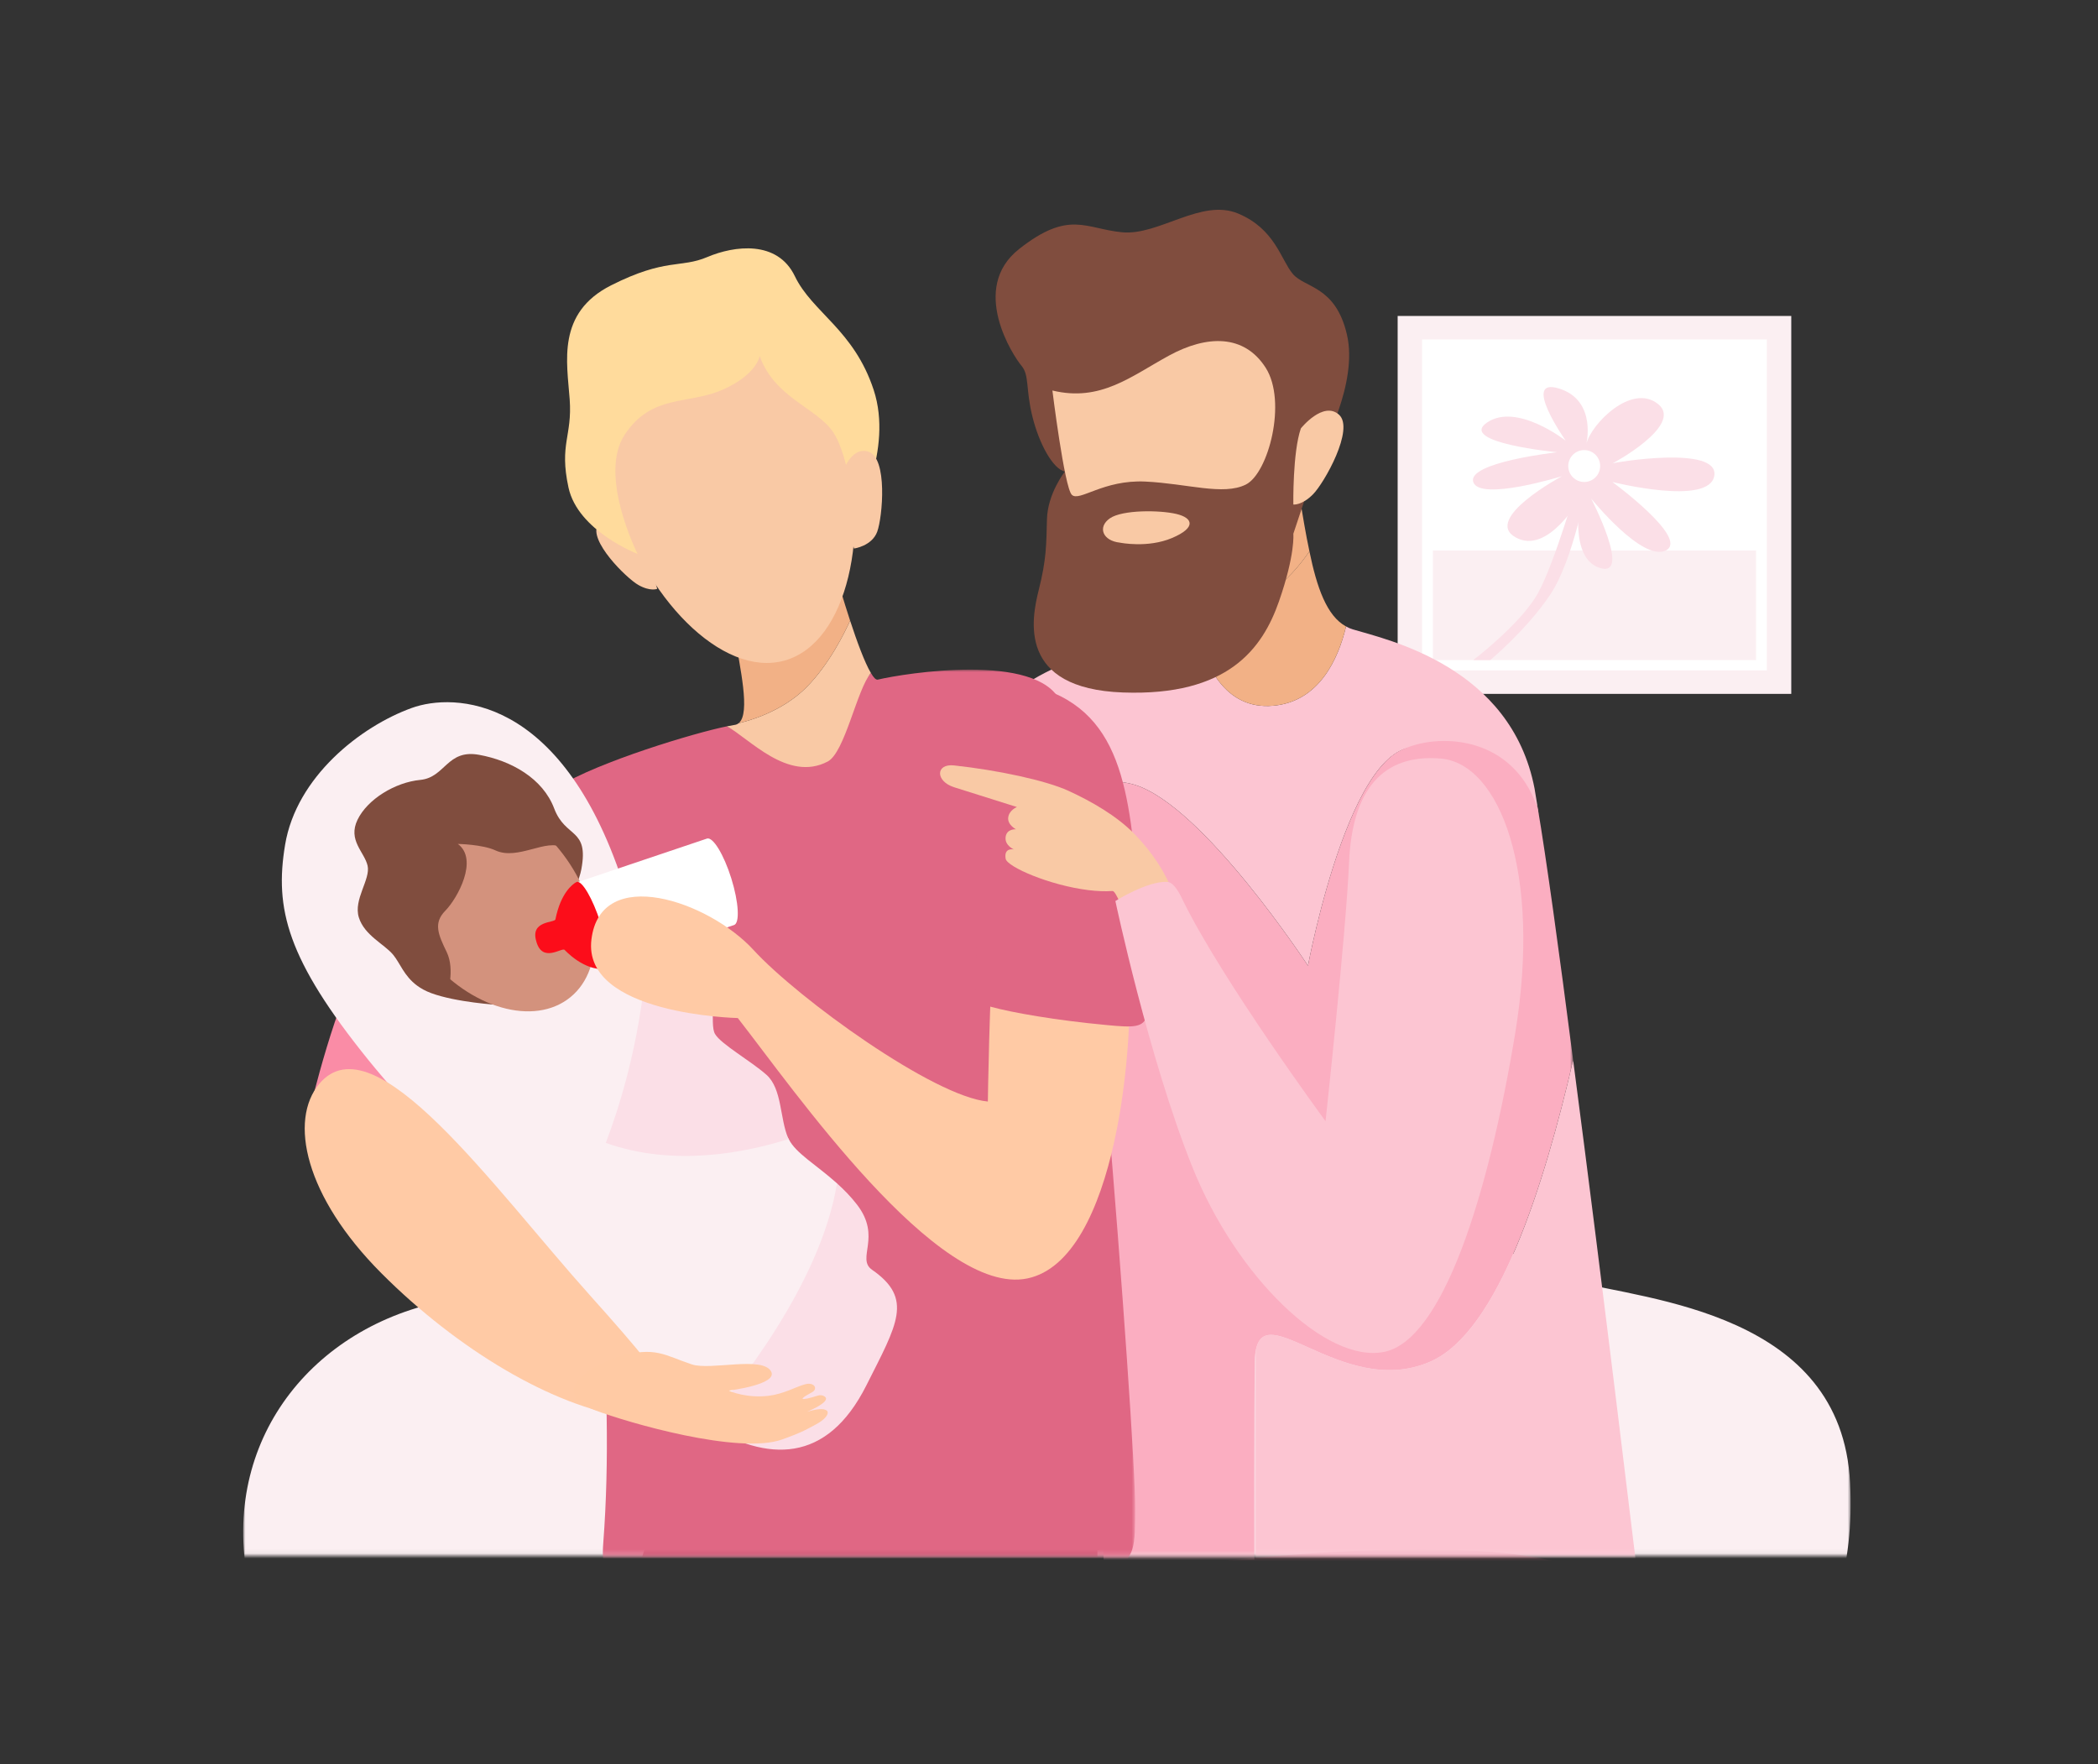 <?xml version="1.0" encoding="UTF-8"?>
<svg width="440px" height="370px" viewBox="0 0 440 370" version="1.1" xmlns="http://www.w3.org/2000/svg" xmlns:xlink="http://www.w3.org/1999/xlink">
    <rect x="0" y="0" width="440" height="370" fill="#333333" stroke="none"/>
    <title>devenir-parent</title>
    <defs>
        <polygon id="path-1" points="-1.42108547e-14 0 337.116 0 337.116 93.94 -1.42108547e-14 93.94"></polygon>
        <polygon id="path-3" points="0 0 108.4 0 108.4 1.344 0 1.344"></polygon>
        <polygon id="path-5" points="2.84217094e-14 0 81.579 0 81.579 103.912 2.84217094e-14 103.912"></polygon>
        <polygon id="path-7" points="5.68434189e-14 0 122.143 0 122.143 169.54 5.68434189e-14 169.54"></polygon>
        <polygon id="path-9" points="-2.84217094e-14 0 118.463 0 118.463 20.993 -2.84217094e-14 20.993"></polygon>
        <polygon id="path-11" points="-2.84217094e-14 0 123.224 0 123.224 185.815 -2.84217094e-14 185.815"></polygon>
    </defs>
    <g id="devenir-parent" stroke="none" stroke-width="1" fill="none" fill-rule="evenodd">
        <g id="Group-91" transform="translate(51, 44)">
            <polygon id="Fill-1" fill="#FBEFF2" points="242.122 101.522 324.67 101.522 324.67 22.264 242.122 22.264"></polygon>
            <polygon id="Fill-2" fill="#FFFFFF" points="247.242 96.605 319.55 96.605 319.55 27.181 247.242 27.181"></polygon>
            <polygon id="Fill-3" fill="#FFFFFF" points="249.508 94.429 317.284 94.429 317.284 29.356 249.508 29.356"></polygon>
            <polygon id="Fill-4" fill="#FBEFF2" points="249.508 94.429 317.284 94.429 317.284 71.428 249.508 71.428"></polygon>
            <polygon id="Fill-5" fill="#FFFFFF" points="249.508 71.428 317.284 71.428 317.284 29.356 249.508 29.356"></polygon>
            <g id="Group-90" transform="translate(0, 0)">
                <path d="M257.981,94.429 C257.981,94.429 268.001,86.824 271.564,80.366 C275.127,73.908 279.915,57.084 279.915,57.084 L281.696,58.098 C281.696,58.098 279.023,73.352 274.125,80.7 C269.225,88.049 261.542,94.429 261.542,94.429 L257.981,94.429 Z" id="Fill-6" fill="#FBDFE7"></path>
                <path d="M281.696,49.079 C281.564,49.62 284.145,40.061 276.018,37.5 C267.889,34.939 277.354,48.411 277.354,48.411 C277.354,48.411 267.11,40.366 260.876,44.611 C254.64,48.856 275.572,50.843 275.572,50.843 C275.572,50.843 256.645,52.953 257.981,57.084 C259.316,61.215 276.574,55.871 276.574,55.871 C276.574,55.871 259.954,64.778 266.818,68.675 C273.679,72.572 280.44,60.324 280.44,60.324 C280.44,60.324 277.911,73.129 284.591,75.133 C291.272,77.137 282.698,60.547 282.698,60.547 C282.698,60.547 293.498,73.958 298.396,71.428 C303.296,68.898 287.152,57.084 287.152,57.084 C287.152,57.084 307.528,62.217 308.528,55.759 C309.53,49.302 287.486,52.976 287.152,53.199 C286.818,53.421 302.294,45.182 296.728,40.729 C291.16,36.275 282.698,44.959 281.696,49.079" id="Fill-8" fill="#FBDFE7"></path>
                <path d="M277.899,53.738 C277.899,55.586 279.397,57.084 281.244,57.084 C283.094,57.084 284.591,55.586 284.591,53.738 C284.591,51.89 283.094,50.392 281.244,50.392 C279.397,50.392 277.899,51.89 277.899,53.738" id="Fill-10" fill="#FFFFFF"></path>
                <g id="Group-14" transform="translate(0, 188.311)">
                    <mask id="mask-2" fill="white">
                        <use xlink:href="#path-1"></use>
                    </mask>
                    <g id="Clip-13"></g>
                    <path d="M196.724,146.277 C196.724,146.277 181.864,148.035 168.213,146.18 C154.559,144.329 130.016,147.066 115.166,152.009 C100.316,156.947 75.492,169.227 43.406,156.543 C11.323,143.858 2.09,120.974 0.124,92.549 C-1.842,64.132 19.77,41.78 49.837,39.498 C79.903,37.207 85.721,44.495 105.941,33.933 C125.116,23.916 160.763,4.808 195.37,0.784 C229.977,-3.245 246.694,9.262 252.239,15.383 C256.635,20.238 262.876,32.316 278.787,36.344 C294.7,40.377 335.206,43.049 337.002,78.637 C338.8,114.213 319.361,133.429 276.051,143.03 C232.744,152.615 196.724,146.277 196.724,146.277" id="Fill-12" fill="#FBEFF2" mask="url(#mask-2)"></path>
                </g>
                <path d="M156.781,123.563 C155.503,114.114 155.967,106.532 159.798,102.856 C170.5,92.597 193.297,89.115 199.945,88.112 C201.595,95.162 205.775,104.938 216.049,104.003 C225.621,103.134 229.642,94.306 231.297,87.381 C231.743,87.642 232.217,87.841 232.719,87.994 C239.939,90.171 265.898,95.709 270.835,121.386 L271.444,125.108 C264.433,120.356 255.88,117.129 248.971,113.56 C233.198,105.413 223.315,158.539 223.315,158.539 C223.315,158.539 201.391,125.011 186.989,120.595 C180.355,118.563 168.078,120.661 156.781,123.563" id="Fill-15" fill="#FCC5D2"></path>
                <g id="Group-19" transform="translate(179.944, 280.906)">
                    <mask id="mask-4" fill="white">
                        <use xlink:href="#path-3"></use>
                    </mask>
                    <g id="Clip-18"></g>
                    <path d="M46.885,131.586 C45.486,144.97 44.393,157.326 44.221,163.7 C43.728,181.993 1.062,201.867 0.076,171.821 C-0.909,141.772 7.984,4.695 7.984,4.695 C7.984,4.695 107.691,-10.263 108.37,13.218 C109.049,36.694 97.873,277.238 97.738,282.556 C97.608,287.874 96.321,287.489 81.23,287.688 C62.045,287.944 61.148,287.744 60.999,280.845 C60.85,274.021 52.947,82.011 52.78,77.948 C53.458,76.177 82.118,50.274 79.668,47.931 C76.637,45.02 58.177,61.319 52.775,63.276 C47.373,65.233 22.651,45.406 19.894,47.931 C17.133,50.45 30.145,63.83 33.334,68.66 C37.978,75.689 38.168,87.055 41.093,104.837 C42.58,113.851 44.928,123.878 46.885,131.586" id="Fill-17" fill="#BD566F" mask="url(#mask-4)"></path>
                </g>
                <g id="Group-22" transform="translate(212.058, 178.338)">
                    <mask id="mask-6" fill="white">
                        <use xlink:href="#path-5"></use>
                    </mask>
                    <g id="Clip-21"></g>
                    <path d="M66.866,0 C73.221,48.363 80.45,108.904 81.263,115.53 C82.24,123.508 81.44,124.033 71.831,124.266 C64.955,124.433 28.03,123.652 0.049,121.755 C-0.007,101.56 -0.044,73.174 0.109,63.227 C0.351,47.162 17.891,71.533 36.914,63.227 C51.195,56.991 60.781,26.211 66.866,0" id="Fill-20" fill="#FCC5D2" mask="url(#mask-6)"></path>
                </g>
                <g id="Group-25" transform="translate(156.781, 112.711)">
                    <mask id="mask-8" fill="white">
                        <use xlink:href="#path-7"></use>
                    </mask>
                    <g id="Clip-24"></g>
                    <path d="M5.68434189e-14,10.853 C11.297,7.951 23.574,5.853 30.208,7.885 C44.61,12.301 66.534,45.829 66.534,45.829 C66.534,45.829 76.417,-7.297 92.19,0.85 C99.099,4.419 107.652,7.646 114.663,12.398 C116.467,22.945 119.223,42.94 122.143,65.628 C116.058,91.839 106.472,122.619 92.19,128.855 C73.168,137.161 55.628,112.79 55.386,128.855 C55.232,138.802 55.27,167.188 55.326,187.383 C44.201,186.667 34.48,185.747 28.646,184.645 C22.816,183.543 23.672,180.591 23.718,172.277 C23.765,163.964 19.149,96.691 14.151,70.565 C10.874,53.436 2.32,28.783 5.68434189e-14,10.853" id="Fill-23" fill="#FBAEC1" mask="url(#mask-8)"></path>
                </g>
                <path d="M202.404,82.606 C202.139,78.576 200.823,73.239 200.665,70.098 C200.182,60.617 219.219,46.481 221.506,59.932 C222.199,64.021 222.84,68.017 223.617,71.622 C219.781,77.231 212.222,85.41 202.404,82.606" id="Fill-26" fill="#F2B186"></path>
                <path d="M223.617,71.622 C225.17,79.172 227.234,85.185 231.297,87.381 C229.642,94.306 225.62,103.134 216.049,104.003 C205.775,104.938 201.595,95.162 199.945,88.112 L200.666,87.994 C202.321,87.738 202.637,85.51 202.404,82.606 C212.218,85.399 219.777,77.237 223.617,71.622" id="Fill-28" fill="#F2B186"></path>
                <path d="M172.326,54.903 C172.326,54.903 168.703,59.501 168.571,64.914 C168.439,70.328 168.445,73.389 166.867,79.651 C165.288,85.913 162.405,100.414 184.485,101.228 C206.564,102.04 213.788,91.995 217.236,82.106 C220.684,72.216 220.242,67.946 220.242,67.946 L226.187,50.09 C226.187,50.09 233.882,36.485 231.487,26.179 C229.091,15.872 222.621,16.449 220.106,13.416 C217.59,10.379 216.396,4.019 208.663,0.783 C200.928,-2.455 192.056,5.444 184.349,4.715 C176.642,3.986 173.222,-0.042 162.731,8.224 C152.239,16.49 161.502,30.671 163.213,32.686 C164.922,34.698 164.076,37.518 165.517,43.349 C166.959,49.18 169.852,54.355 172.326,54.903" id="Fill-30" fill="#804D3E"></path>
                <path d="M183.879,69.806 C183.879,69.806 189.675,71.003 194.804,68.83 C199.934,66.656 199.201,64.62 195.728,63.791 C192.254,62.961 184.398,62.884 181.77,64.705 C179.141,66.527 180.236,69.42 183.879,69.806" id="Fill-32" fill="#F9C9A5"></path>
                <path d="M169.714,37.9 C169.714,37.9 172.224,58.18 173.777,59.758 C175.329,61.333 180.348,56.571 189.205,56.995 C198.062,57.422 205.552,59.981 210.286,57.621 C215.019,55.259 218.965,40.21 214.447,33.132 C209.93,26.055 202.114,26.24 194.152,30.583 C186.189,34.926 179.814,40.341 169.714,37.9" id="Fill-34" fill="#F9C9A5"></path>
                <path d="M221.826,45.841 C221.826,45.841 226.492,40.003 229.814,42.966 C233.137,45.933 226.743,57.265 224.381,59.657 C222.02,62.049 220.242,61.81 220.242,61.81 C220.242,61.81 220.077,50.831 221.826,45.841" id="Fill-36" fill="#F9C9A5"></path>
                <g id="Group-40" transform="translate(64.774, 261.258)">
                    <mask id="mask-10" fill="white">
                        <use xlink:href="#path-9"></use>
                    </mask>
                    <g id="Clip-39"></g>
                    <path d="M114.372,19.8 C115.043,59.687 107.502,255.723 106.726,268.015 C105.95,280.313 108.681,283.144 94.525,283.101 C74.61,283.044 77.911,282.79 77.25,271.221 C76.363,255.699 65.034,93.805 64.756,84.167 C64.483,74.533 58.15,67.926 54.02,104.263 C50.221,137.706 36.669,256.164 35.274,271.221 C33.88,286.282 36.659,282.909 20.285,283.101 C-2.088,283.365 -0.454,286.637 0.427,265.28 C1.309,243.924 12.792,21.553 20.285,18.439 C27.777,15.326 117.793,-21.447 118.463,18.439 L114.372,19.8 Z" id="Fill-38" fill="#944457" mask="url(#mask-10)"></path>
                </g>
                <g id="Group-43" transform="translate(63.843, 96.436)">
                    <mask id="mask-12" fill="white">
                        <use xlink:href="#path-11"></use>
                    </mask>
                    <g id="Clip-42"></g>
                    <path d="M67.805,0.701 C68.351,1.664 68.859,2.191 69.256,2.095 C74.943,0.754 102.704,-3.668 107.524,6.646 C112.343,16.96 123.352,160.971 123.224,175.922 C123.093,190.869 124.684,190.304 75.532,190.529 C14.543,190.807 10.806,194.62 11.683,183.075 C16.914,114.334 -7.216,30.374 2.207,24.563 C10.792,19.27 30.999,13.209 37.61,11.892 C42.261,14.398 48.753,15.978 55.469,11.609 C60.753,8.174 64.84,4.193 67.805,0.701" id="Fill-41" fill="#E06784" mask="url(#mask-12)"></path>
                </g>
                <path d="M13.976,188.729 C13.976,188.729 19.629,164.723 25.186,156.91 C30.743,149.096 37.565,177.787 37.565,177.787 L36.032,202.435 L13.976,188.729 Z" id="Fill-44" fill="#FA8CA6"></path>
                <path d="M124.533,204.174 C125.98,205.472 127.412,206.929 128.715,208.61 C134.004,215.451 128.5,219.949 131.896,222.306 C140.61,228.352 137.175,233.679 130.699,246.547 C122.425,262.988 110.003,262.715 96.891,254.662 C86.266,233.243 94.074,202.229 124.533,204.174" id="Fill-46" fill="#FBDFE7"></path>
                <path d="M62.893,221.262 C49.68,204.433 33.68,187.498 26.269,178.319 C9.176,157.149 6.555,146.586 8.793,133.163 C11.164,118.92 24.602,108.362 35.347,104.477 C44.224,101.267 66.615,101.765 79.545,140.823 C81.366,146.323 83.095,147.525 84.987,149.374 L85.045,149.422 C98.391,174.491 97.4,205.003 62.893,221.262" id="Fill-48" fill="#FBEFF2"></path>
                <path d="M114.411,194.875 C115.829,197.836 120.236,200.303 124.533,204.174 C121.118,225.382 103.057,247.61 96.892,254.662 C85.298,247.548 73.164,234.35 62.893,221.262 C68.598,212.777 72.872,204.107 76.052,195.689 C90.851,180.599 105.759,181.864 114.411,194.875" id="Fill-50" fill="#FBEFF2"></path>
                <path d="M76.052,195.69 C82.975,177.438 84.761,160.445 85.044,149.422 C86.965,151.262 92.484,153.782 96.139,158.616 C99.828,163.483 97.701,170.678 98.951,172.839 C100.197,174.995 106.448,178.487 109.744,181.409 C113.04,184.327 112.537,190.593 114.286,194.65 L114.411,194.876 C105.289,197.764 90.237,200.768 76.052,195.69" id="Fill-52" fill="#FBDFE7"></path>
                <path d="M23.979,127.927 C26.058,123.615 31.883,120.066 37.148,119.563 C42.408,119.055 42.715,113.076 49.465,114.302 C56.21,115.524 62.836,119.232 65.226,125.556 C67.617,131.879 72.546,129.585 70.922,138.308 C69.293,147.032 53.408,166.75 53.408,166.75 C53.408,166.75 44.693,166.228 39.429,164.278 C38.226,163.833 37.259,163.291 36.454,162.692 C33.728,160.671 32.909,158.007 31.476,156.263 C29.622,154.002 25.431,152.187 24.257,148.407 C23.083,144.627 26.753,140.416 26.092,137.546 C25.426,134.672 21.9,132.234 23.979,127.927" id="Fill-54" fill="#804D3E"></path>
                <path d="M66.251,134.097 C75.162,145.029 76.225,158.941 68.622,165.14 C61.015,171.339 47.606,167.492 38.696,156.56 C29.78,145.628 28.717,131.716 36.324,125.517 C43.927,119.318 57.336,123.165 66.251,134.097" id="Fill-56" fill="#D3927D"></path>
                <path d="M42.767,164.647 C42.767,164.647 44.482,159.401 42.695,155.693 C40.908,151.99 39.83,149.609 42.393,146.999 C44.961,144.388 49.416,136.248 45.019,132.991 C45.019,132.991 50.183,133.082 52.904,134.346 C57.623,136.541 63.735,131.688 67.075,133.824 C70.409,135.966 58.849,121.924 58.849,121.924 L44.952,119.275 L31.251,127.932 L27.586,143.822 L35.145,157.107 L42.767,164.647 Z" id="Fill-58" fill="#804D3E"></path>
                <path d="M28.985,223.025 C45.034,239.131 65.02,250.921 80.436,253.139 C95.852,255.362 93.169,250.465 72.771,227.71 C52.378,204.96 27.486,169.576 15.974,183.287 C9.54,190.957 12.932,206.924 28.985,223.025" id="Fill-60" fill="#FFCAA5"></path>
                <path d="M78.597,240.578 C74.089,241.929 63.458,247.807 73.715,251.726 C80.652,254.37 103.997,261.144 113.075,257.877 C117.449,256.301 118.32,255.692 120.174,254.701 C123.633,252.852 123.696,250.428 118.306,252.071 C117.89,252.2 123.504,250.02 121.971,248.895 C121.583,248.607 121.051,248.526 120.572,248.679 C119.087,249.139 114.857,250.38 119.307,247.979 C120.63,247.27 119.767,245.795 117.861,246.312 C115.829,246.859 113.429,248.339 110.181,248.732 C105.664,249.278 102.085,247.817 101.865,247.635 C101.865,247.635 112.222,246.375 110.718,243.625 C108.926,240.343 98.037,243.448 94.099,242.149 C88.374,240.257 86.449,238.231 78.597,240.578" id="Fill-62" fill="#FFCAA4"></path>
                <path d="M97.248,131.877 C97.257,131.871 97.267,131.87 97.271,131.865 C98.527,131.474 100.81,135.216 102.373,140.221 C103.935,145.225 104.189,149.61 102.933,150.006 L75.589,159.136 L69.702,141.153 L97.248,131.877 Z" id="Fill-64" fill="#FFFFFF"></path>
                <path d="M75.539,159.261 C74.45,159.298 71.174,159.045 67.404,155.212 C66.841,154.642 62.771,158.027 61.491,153.486 L61.496,153.485 C60.086,149 65.336,149.589 65.489,148.808 C66.607,143.178 69.154,141.405 69.806,141.036 C69.846,141.003 69.887,140.985 69.933,140.965 C69.952,140.959 69.956,140.953 69.956,140.953 L69.961,140.958 C71.076,140.643 73.286,144.432 74.918,149.453 C76.558,154.503 76.985,158.899 75.876,159.266 C75.774,159.3 75.658,159.297 75.539,159.261" id="Fill-66" fill="#FC0D1A"></path>
                <path d="M127.286,86.157 C126.179,88.619 122.895,95.354 118.124,100.151 C112.892,105.412 105.585,107.293 103.922,107.666 C103.662,107.876 103.353,108.009 102.985,108.046 L101.452,108.328 C106.104,110.834 114.224,120.08 122.574,115.72 C126.205,113.823 128.682,100.63 131.647,97.137 C130.338,94.951 128.711,90.501 127.286,86.157" id="Fill-68" fill="#F9C9A5"></path>
                <path d="M127.286,86.157 C126.573,83.982 125.91,81.836 125.364,80.011 L124.694,78.525 C124.694,78.525 119.925,87.054 112.965,89.573 C109.31,90.896 105.699,90.179 103.084,89.201 C104.136,95.786 106.463,105.605 103.922,107.666 C105.585,107.293 112.892,105.412 118.124,100.151 C122.895,95.354 126.179,88.619 127.286,86.157" id="Fill-70" fill="#F2B186"></path>
                <path d="M81.741,66.552 C81.741,66.552 76.471,62.784 74.4,66.04 C72.329,69.299 80.337,77.241 82.871,78.678 C85.405,80.116 86.832,79.497 86.832,79.497 C86.832,79.497 84.377,70.301 81.741,66.552" id="Fill-72" fill="#F9C9A5"></path>
                <path d="M125.863,46.616 C131.787,67.527 126.798,90.778 113.579,94.523 C100.359,98.267 83.917,81.09 77.99,60.173 C72.067,39.263 78.903,22.53 92.122,18.786 C105.341,15.041 119.936,25.699 125.863,46.616" id="Fill-74" fill="#F9C9A5"></path>
                <path d="M108.326,30.682 C108.326,30.682 107.693,34.622 100.462,37.771 C93.231,40.921 85.71,38.599 80.036,47.13 C74.363,55.668 82.72,72.173 82.72,72.173 C82.72,72.173 70.199,67.379 68.225,58.24 C66.252,49.101 69.038,47.544 68.477,39.756 C67.917,31.969 65.694,21.619 77.182,15.831 C88.67,10.043 91.709,12.3 97.351,9.902 C102.997,7.51 112.042,6.313 115.696,13.919 C119.353,21.531 128.079,25.156 132.233,37.781 C136.389,50.412 128.328,64.59 128.328,64.59 C128.328,64.59 127.158,51.617 123.671,46.55 C120.183,41.483 111.452,39.409 108.326,30.682" id="Fill-76" fill="#FFDB9C"></path>
                <path d="M125.25,56.41 C125.25,56.41 127.024,49.439 131.113,50.719 C135.205,52.001 134.095,64.476 132.974,67.511 C131.853,70.545 128.102,71.041 128.102,71.041 C128.102,71.041 125.697,61.479 125.25,56.41" id="Fill-78" fill="#F9C9A5"></path>
                <path d="M185.63,157.563 C187.106,173.876 183.327,220.179 164.468,224.117 C145.614,228.05 115.389,184.398 103.733,169.508 C103.733,169.508 71.115,168.839 73.034,153.038 C74.953,137.241 97.591,144.938 107.04,155.239 C116.493,165.535 144.862,186.004 156.178,187.018 C156.178,187.018 156.48,164.371 157.491,151.923 C158.502,139.47 184.16,141.25 185.63,157.563" id="Fill-80" fill="#FFCAA5"></path>
                <path d="M168.32,100.682 C185.867,106.969 186.036,125.756 188.196,148.631 C190.352,171.511 192.129,172.005 181.164,170.984 C170.198,169.964 161.168,168.335 156.933,167.18 C152.698,166.026 153.757,165.738 153.852,156.114 C153.948,146.495 151.376,100.179 168.32,100.682" id="Fill-82" fill="#E06784"></path>
                <path d="M194.104,152.168 C198.323,149.102 194.793,138.967 186.905,130.891 C183.182,127.087 177.92,124.076 173.096,121.86 C168.268,119.643 158.12,117.502 149.095,116.527 C145.194,116.105 145.14,119.84 149.095,121.101 C153.051,122.362 162.277,125.253 162.277,125.253 C162.277,125.253 160.644,125.893 160.447,127.436 C160.246,128.976 162.076,129.927 162.076,129.927 C162.076,129.927 160.156,129.745 159.906,131.51 C159.655,133.31 161.646,134.156 161.646,134.156 C161.646,134.156 159.494,133.648 159.906,136.092 C160.197,137.808 169.168,141.682 177.24,142.675 C179.003,142.894 180.721,142.973 182.3,142.863 C183.781,142.759 186.887,157.413 194.104,152.168" id="Fill-84" fill="#F9C9A5"></path>
                <path d="M243.86,112.877 C251.478,109.767 266.209,110.543 271.38,125.238 C271.854,126.584 271.653,128.079 270.803,129.226 L259.665,138.533 C257.773,141.087 253.85,140.733 252.446,137.881 L238.03,125.471 C236.899,123.175 236.422,115.913 243.86,112.877" id="Fill-86" fill="#FBAEC1"></path>
                <path d="M251.118,115.078 C263.521,116.09 272.381,138.93 266.738,172.918 C261.101,206.906 251.565,236.99 239.328,239.514 C227.086,242.038 208.284,223.742 199.076,200.778 C189.867,177.814 182.923,144.966 182.923,144.966 C182.923,144.966 189.558,140.764 193.782,140.947 C195.438,141.021 196.834,144.326 197.147,144.966 C205.488,161.877 226.996,191.137 226.996,191.137 C226.996,191.137 231.314,151.478 231.927,136.906 C232.571,121.517 239.082,114.097 251.118,115.078" id="Fill-88" fill="#FCC5D2"></path>
            </g>
        </g>
    </g>
</svg>